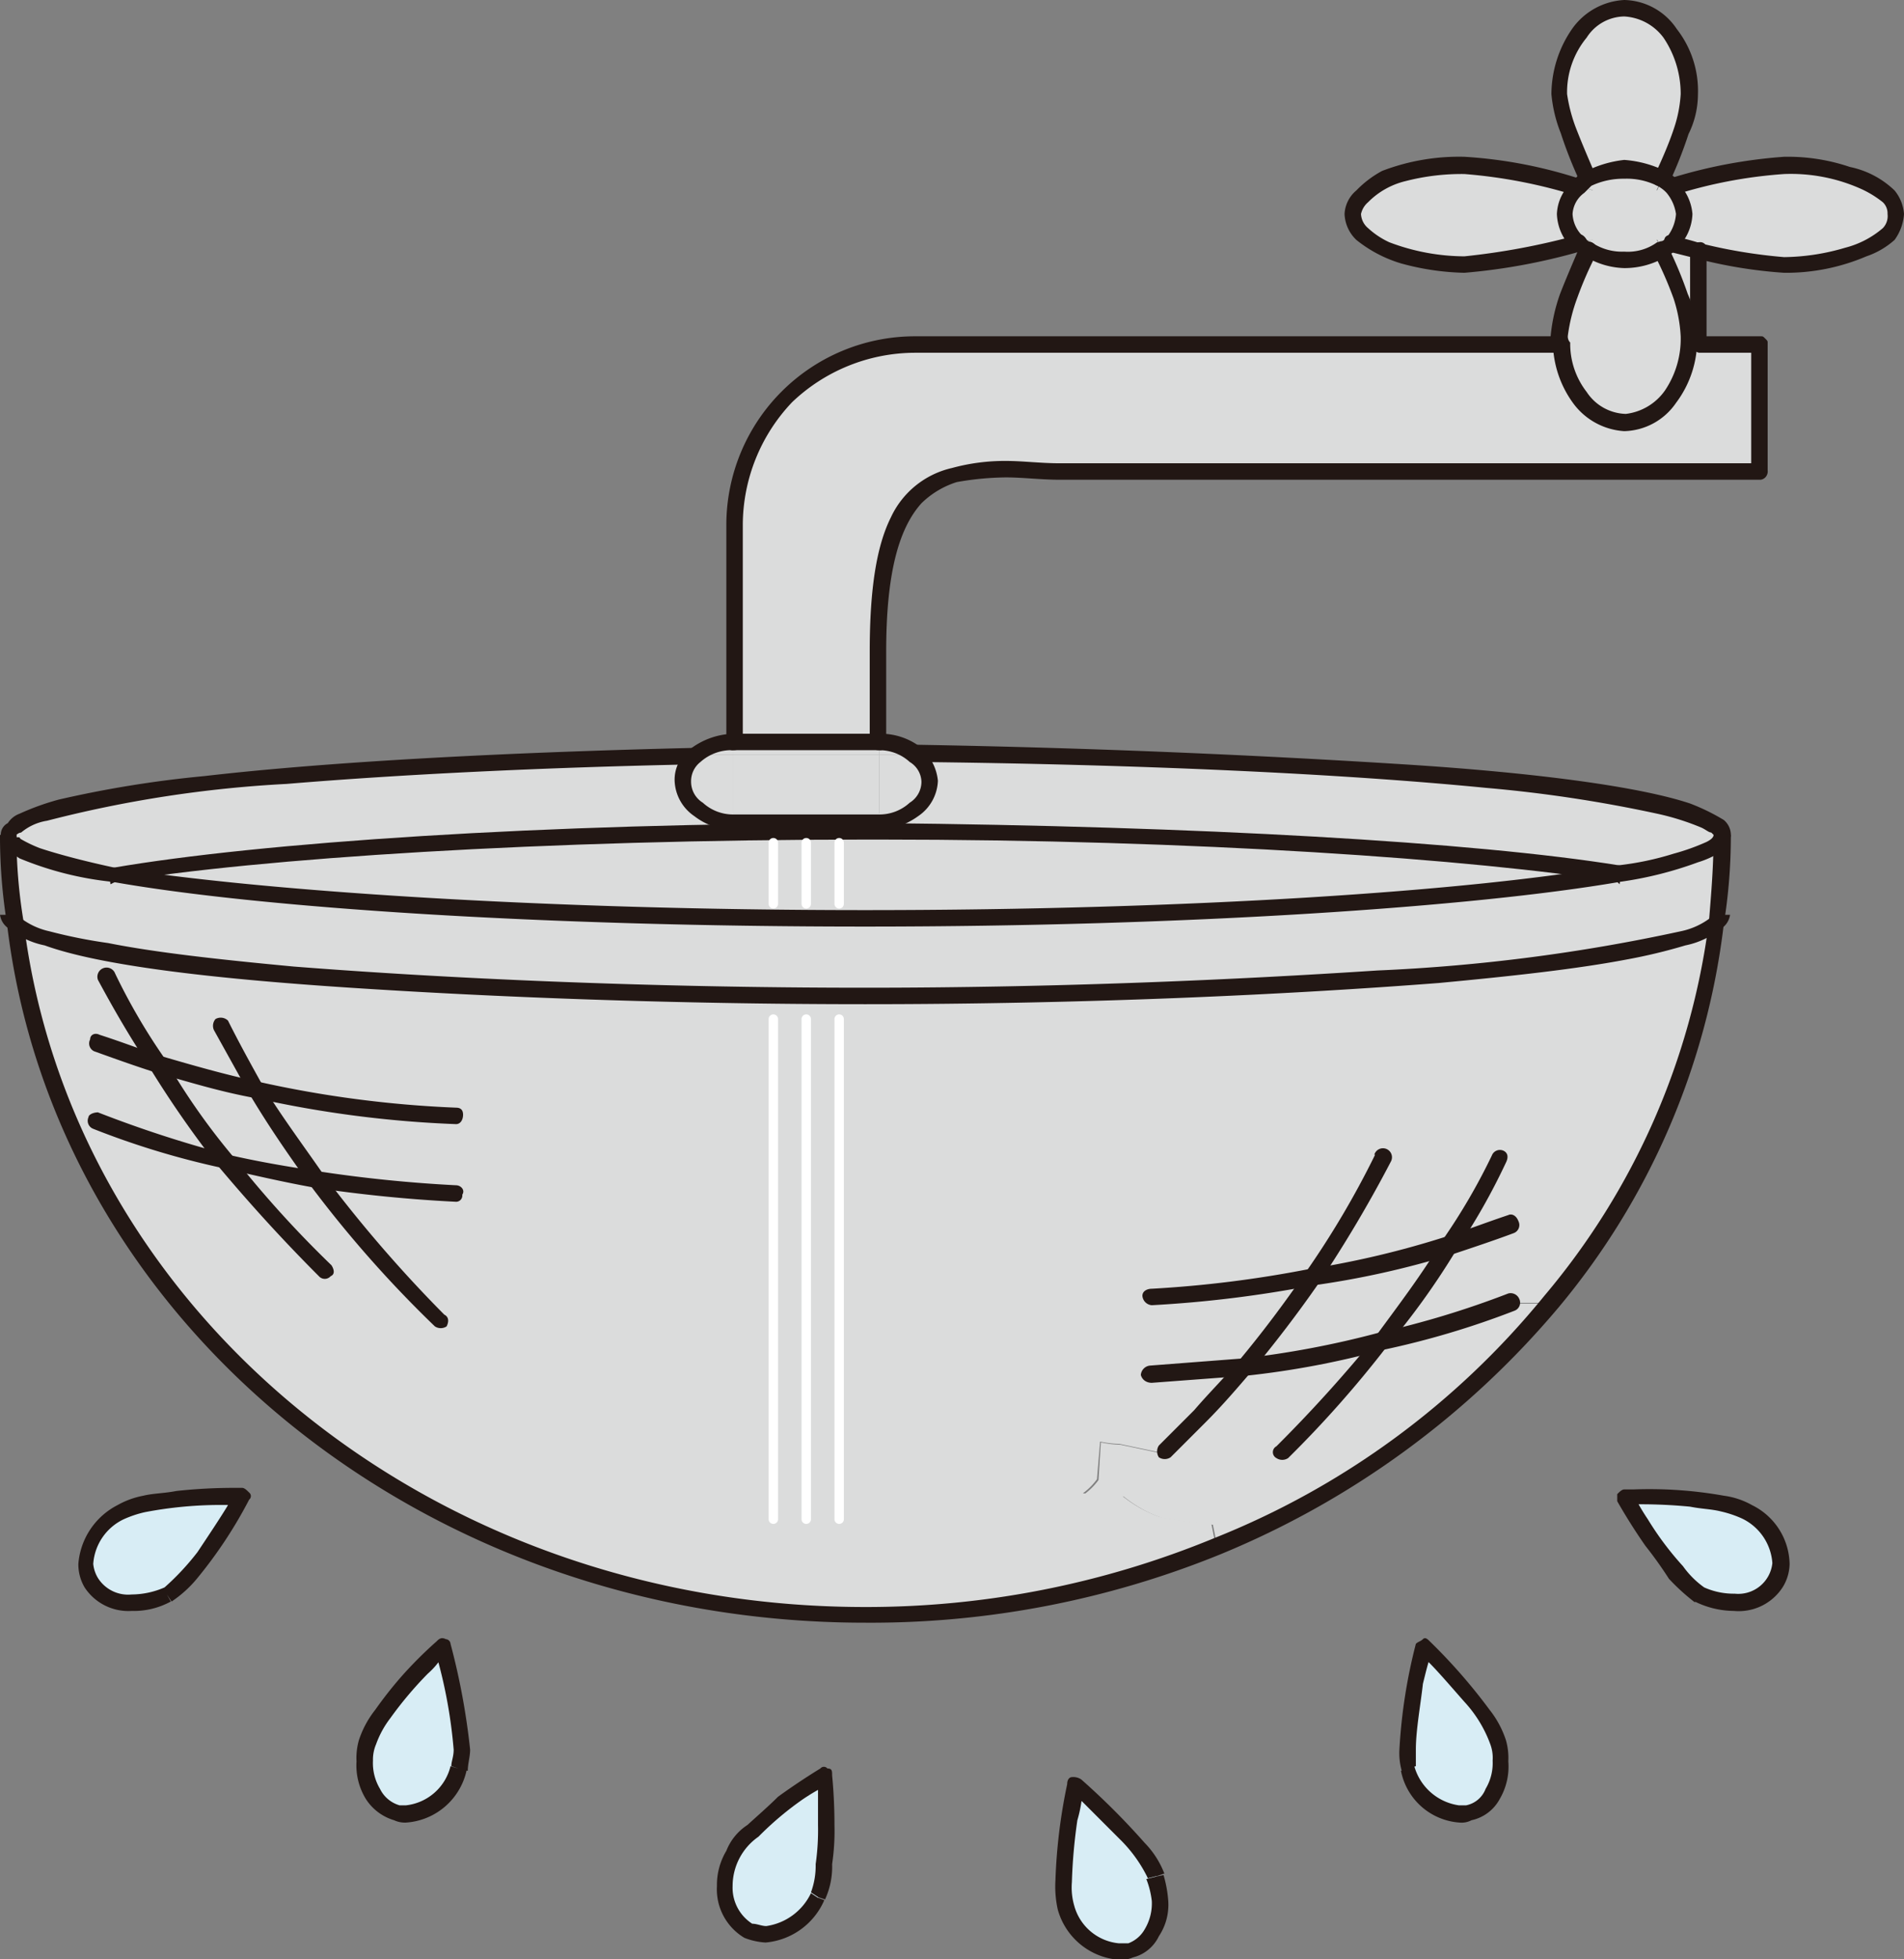 <svg xmlns="http://www.w3.org/2000/svg" viewBox="0 0 97.2 99.96"><rect x="0" y="0" width="97.2" height="99.96" fill="#808080" stroke="none"/><defs><style>.cls-1{fill:#d8edf5;}.cls-2{fill:#dbdcdc;}.cls-3{fill:#221714;}.cls-4{fill:#fff;}</style></defs><title>zaru</title><g id="レイヤー_2" data-name="レイヤー 2"><g id="レイヤー_1-2" data-name="レイヤー 1"><path class="cls-1" d="M89.16,77.16c1.44.84,2.16,2.4,1.44,3.6s-2.4,1.44-3.84.6-3.84-4.92-3.84-4.92S87.72,76.32,89.16,77.16Z"/><path class="cls-1" d="M76.56,88.92c.48,1.68-.24,3.24-1.56,3.6s-2.64-.72-3.12-2.28.84-6.24.84-6.24S76.08,87.24,76.56,88.92Z"/><path class="cls-1" d="M22.68,84s1.2,4.56.72,6.24a2.74,2.74,0,0,1-3.12,2.28c-1.32-.36-1.92-1.92-1.56-3.6S22.68,84,22.68,84Z"/><path class="cls-1" d="M6.12,77.16c1.56-.84,6.24-.72,6.24-.72s-2.28,4.08-3.84,4.92a2.76,2.76,0,0,1-3.84-.6A2.84,2.84,0,0,1,6.12,77.16Z"/><path class="cls-2" d="M74,63.48a53.21,53.21,0,0,1-3.48,5,48.49,48.49,0,0,1-7.08,1.2c1.2-1.44,2.4-2.88,3.48-4.44A67.9,67.9,0,0,0,74,63.48Z"/><path class="cls-2" d="M70.56,68.52c2.16-.6,4.44-1.32,6.6-2h2A45.9,45.9,0,0,1,62.16,79l-.24-1.2a23.3,23.3,0,0,1-2.64-.36,6.47,6.47,0,0,1-1.92-1.08l-2-.12a3.32,3.32,0,0,0,.72-.72l.12-1.92a5.44,5.44,0,0,0,1,.12l2.28.48c.72-.6,1.32-1.32,1.92-1.92l2.16-2.52A48.49,48.49,0,0,0,70.56,68.52Z"/><path class="cls-2" d="M16.2,60.24c-1.56-.24-3.12-.6-4.68-1a53.21,53.21,0,0,1-3.48-5,39.73,39.73,0,0,0,5,1.44C14,57.24,15.12,58.68,16.2,60.24Z"/><path class="cls-2" d="M67,65.28c-1.08,1.56-2.28,3-3.48,4.44l-2.16,2.52c-.6.6-1.2,1.32-1.92,1.92l-2.28-.48a5.44,5.44,0,0,1-1-.12L56,75.48a3.32,3.32,0,0,1-.72.72l2,.12a6.47,6.47,0,0,0,1.92,1.08,23.3,23.3,0,0,0,2.64.36l.24,1.2a49.55,49.55,0,0,1-18,3.48C21.72,82.44,3.12,67,.72,47.16c2.52,2,21,3.6,43.44,3.6s41-1.56,43.44-3.6a37,37,0,0,1-8.4,19.32h-2c-2.16.72-4.44,1.44-6.6,2a53.21,53.21,0,0,0,3.48-5A67.9,67.9,0,0,1,67,65.28Zm-53.88-9.6a39.73,39.73,0,0,1-5-1.44,53.21,53.21,0,0,0,3.48,5c1.56.36,3.12.72,4.68,1C15.12,58.68,14,57.24,13.08,55.68Z"/><path class="cls-2" d="M5.76,44.64C13.2,46,27.6,46.8,44.16,46.8s31-.84,38.4-2.16c3.36-.6,5.28-1.32,5.28-2a29,29,0,0,1-.24,4.56c-2.4,2-21,3.6-43.44,3.6S3.24,49.2.72,47.16A29,29,0,0,1,.48,42.6C.48,43.32,2.4,44,5.76,44.64Z"/><path class="cls-2" d="M82.56,44.64C75.12,46,60.72,46.8,44.16,46.8s-31-.84-38.4-2.16c7.44-1.32,21.84-2.16,38.52-2.16h.6C61.08,42.48,75.24,43.32,82.56,44.64Z"/><path class="cls-2" d="M44.88,41.88v.6h-.6c-16.68,0-31.08.84-38.52,2.16C2.4,44,.48,43.32.48,42.6c0-1.92,15-3.6,35-4.08a1.66,1.66,0,0,0-.72,1.32c0,1.2,1.2,2,2.64,2Z"/><path class="cls-2" d="M87.84,42.6c0,.72-1.92,1.44-5.28,2-7.32-1.32-21.48-2.16-37.68-2.16v-.6c1.44,0,2.64-.84,2.64-2a1.82,1.82,0,0,0-.84-1.32C69.72,38.64,87.84,40.44,87.84,42.6Z"/><path class="cls-2" d="M91.08,8.4c3.12,0,5.76,1.2,5.76,2.52s-2.64,2.52-5.76,2.52a23,23,0,0,1-4.32-.72l-1.44-.36A2.09,2.09,0,0,0,86,10.92a2.73,2.73,0,0,0-.72-1.44A35.68,35.68,0,0,1,91.08,8.4Z"/><path class="cls-2" d="M86.28,4.8a13.87,13.87,0,0,1-1.44,4.32,4.52,4.52,0,0,0-1.92-.48,4,4,0,0,0-1.8.48A11.29,11.29,0,0,1,79.68,4.8c0-2.4,1.44-4.44,3.24-4.44S86.28,2.4,86.28,4.8Z"/><path class="cls-2" d="M80.52,9.48a2.21,2.21,0,0,0-.6,1.44,2,2,0,0,0,.6,1.44,23.79,23.79,0,0,1-5.76,1.08c-3.12,0-5.64-1.08-5.64-2.52S71.64,8.4,74.76,8.4A31.52,31.52,0,0,1,80.52,9.48Z"/><path class="cls-2" d="M84.84,12.72a13.47,13.47,0,0,1,1.44,4.44c0,2.4-1.56,4.32-3.36,4.32s-3.12-1.68-3.24-4v-.36a11.74,11.74,0,0,1,1.44-4.44,2.89,2.89,0,0,0,1.8.48A3.27,3.27,0,0,0,84.84,12.72Z"/><path class="cls-2" d="M89.88,17.52V24H54.12c-5.16,0-9.24-1.2-9.24,9.24v4.68H37.44V26.76a9.32,9.32,0,0,1,9.24-9.24h33c.12,2.28,1.56,4,3.24,4s3.36-1.92,3.36-4.32a13.47,13.47,0,0,0-1.44-4.44,1.66,1.66,0,0,0,.48-.36l1.44.36v4.8Z"/><path class="cls-2" d="M86,10.92a2.09,2.09,0,0,1-.72,1.44c-.24,0-.48-.12-.72-.12.12.12.12.36.24.48a3.27,3.27,0,0,1-1.92.48,2.89,2.89,0,0,1-1.8-.48.91.91,0,0,1,.24-.48c-.24,0-.48.12-.84.12a2,2,0,0,1-.6-1.44,2.21,2.21,0,0,1,.6-1.44,7.65,7.65,0,0,1,.84.24c-.12-.24-.24-.36-.24-.6a4,4,0,0,1,1.8-.48,4.52,4.52,0,0,1,1.92.48c-.12.24-.12.36-.24.6.24-.12.48-.12.72-.24A2.73,2.73,0,0,1,86,10.92Z"/><path class="cls-2" d="M85.32,9.48c-.24.12-.48.12-.72.24.12-.24.12-.36.24-.6A1.66,1.66,0,0,1,85.32,9.48Z"/><path class="cls-2" d="M84.6,12.24c.24,0,.48.12.72.12a1.66,1.66,0,0,1-.48.36C84.72,12.6,84.72,12.36,84.6,12.24Z"/><path class="cls-2" d="M81.12,9.12c0,.24.12.36.24.6a7.65,7.65,0,0,0-.84-.24C80.76,9.36,80.88,9.24,81.12,9.12Z"/><path class="cls-2" d="M81.36,12.24a.91.91,0,0,0-.24.48c-.24-.12-.36-.24-.6-.36C80.88,12.36,81.12,12.24,81.36,12.24Z"/><path class="cls-2" d="M46.68,38.52a1.82,1.82,0,0,1,.84,1.32c0,1.2-1.2,2-2.64,2H37.44c-1.44,0-2.64-.84-2.64-2a1.66,1.66,0,0,1,.72-1.32h1.92v3h7.44v-3Z"/><path class="cls-2" d="M44.88,37.92a2.7,2.7,0,0,1,1.8.6h-1.8Z"/><path class="cls-2" d="M44.88,38.52v3H37.44v-3h7.44Z"/><path class="cls-2" d="M44.88,37.92v.6H37.44v-.6Z"/><path class="cls-2" d="M37.44,37.92v.6H35.52A3.32,3.32,0,0,1,37.44,37.92Z"/><path class="cls-3" d="M46.68,38.88c11.52.12,21.84.6,29.16,1.32a69.6,69.6,0,0,1,8.76,1.32,12.94,12.94,0,0,1,2.28.72c.24.12.36.24.48.24l.12.12q0,.18-.36.36a11.19,11.19,0,0,1-1.68.6,15,15,0,0,1-2.88.6c-7.44,1.32-21.84,2.28-38.4,2.28s-31-1-38.28-2.16c-1.68-.36-3-.72-3.84-1a6.67,6.67,0,0,1-1-.48C1,42.72,1,42.72.84,42.72V42.6a.42.42,0,0,1,.24-.12,2.71,2.71,0,0,1,1.32-.6A61.61,61.61,0,0,1,14.64,40c5.76-.48,13-.84,20.88-1v-.84c-10.08.24-18.84.72-25.08,1.44A56.72,56.72,0,0,0,3,40.8a12.86,12.86,0,0,0-2,.72,1.2,1.2,0,0,0-.6.48.66.66,0,0,0-.36.6c0,.24.12.36.24.6s.36.36.72.6A16.86,16.86,0,0,0,5.76,45c7.44,1.32,21.84,2.28,38.4,2.28s31.08-1,38.52-2.28a19.09,19.09,0,0,0,4-1,4.7,4.7,0,0,0,1.08-.48q.36-.18.36-.36c.12-.24.24-.36.24-.6a1,1,0,0,0-.36-.72A10.57,10.57,0,0,0,86.28,41c-2.52-.84-7.68-1.56-14.64-2s-15.48-.84-25-1Z"/><path class="cls-3" d="M87.48,42.6c0,1.56-.12,3-.24,4.44a36.79,36.79,0,0,1-8.4,19.08A41.52,41.52,0,0,1,62,78.48,46.55,46.55,0,0,1,44.16,82C21.84,82,3.6,66.72,1.2,47A26.61,26.61,0,0,1,.84,42.6H0a28.08,28.08,0,0,0,.36,4.56C2.76,67.32,21.48,82.8,44.16,82.8a47.32,47.32,0,0,0,18.12-3.48,44.82,44.82,0,0,0,17.28-12.6A37.36,37.36,0,0,0,88,47.16a28.08,28.08,0,0,0,.36-4.56Z"/><path class="cls-3" d="M87.48,46.68h0l-.12.12a3.74,3.74,0,0,1-1.56.72,91.16,91.16,0,0,1-15.48,2C63,50,54,50.4,44.16,50.4c-11.28,0-21.48-.48-29.16-1.08-3.84-.36-7.08-.72-9.48-1.2a26,26,0,0,1-3-.6A3.74,3.74,0,0,1,1,46.8l-.12-.12H0a1,1,0,0,0,.48.72,4.19,4.19,0,0,0,1.8.84c2.76,1,8.28,1.68,15.6,2.16s16.44.84,26.28.84c11.28,0,21.48-.48,29.28-1.08,3.84-.36,7.08-.72,9.6-1.2a28,28,0,0,0,3-.72,4.19,4.19,0,0,0,1.8-.84,1,1,0,0,0,.48-.72Z"/><path class="cls-3" d="M70.2,58.92A45.35,45.35,0,0,1,66.6,65c-1.08,1.56-2.16,3-3.36,4.44-.72.84-1.56,1.68-2.28,2.52l-1.8,1.8a.55.55,0,0,0,0,.6.54.54,0,0,0,.6,0l1.8-1.8c.84-.84,1.56-1.68,2.28-2.52,1.2-1.44,2.4-3,3.48-4.56A65.79,65.79,0,0,0,71,59.28a.46.46,0,1,0-.84-.36Z"/><path class="cls-3" d="M65.76,74.4a56.34,56.34,0,0,0,5-5.64,38.26,38.26,0,0,0,3.6-5,32.47,32.47,0,0,0,2.52-4.44c.12-.24.12-.48-.12-.6a.44.44,0,0,0-.6.24,31.19,31.19,0,0,1-2.52,4.32c-1.08,1.8-2.28,3.36-3.48,5a72.19,72.19,0,0,1-5,5.52.34.34,0,0,0,0,.6A.54.54,0,0,0,65.76,74.4Z"/><path class="cls-3" d="M77,62c-1.08.36-2,.72-3.12,1.08a46.76,46.76,0,0,1-7.08,1.68,58.86,58.86,0,0,1-8,1c-.24,0-.48.12-.48.36a.52.52,0,0,0,.48.48,60.63,60.63,0,0,0,8.16-1A45,45,0,0,0,74.16,64c1.08-.36,2.16-.72,3.12-1.08a.44.44,0,0,0,.24-.6C77.4,62,77.16,61.92,77,62Z"/><path class="cls-3" d="M58.8,70.56l4.8-.36a44.55,44.55,0,0,0,7-1.32,43.41,43.41,0,0,0,6.72-2,.44.44,0,0,0,.24-.6A.48.48,0,0,0,77,66a46.31,46.31,0,0,1-6.6,2,47.36,47.36,0,0,1-7,1.32l-4.68.36a.52.52,0,0,0-.48.48C58.32,70.44,58.56,70.56,58.8,70.56Z"/><path class="cls-3" d="M10.92,52.56l1.8,3.24c1,1.68,2,3.12,3.12,4.68a59.41,59.41,0,0,0,6.36,7.2.54.54,0,0,0,.6,0c.12-.24.12-.48-.12-.6A68.08,68.08,0,0,1,16.56,60c-1.08-1.56-2.16-3-3.12-4.56-.6-1.08-1.2-2.16-1.8-3.36A.53.53,0,0,0,11,52,.53.53,0,0,0,10.92,52.56Z"/><path class="cls-3" d="M16.92,64.56a55,55,0,0,1-5-5.52A34.37,34.37,0,0,1,8.4,54a31.19,31.19,0,0,1-2.52-4.32A.46.46,0,1,0,5,50c.84,1.56,1.68,3,2.64,4.44L8,54.24l-.36.24a53.21,53.21,0,0,0,3.48,5c1.68,2,3.36,3.84,5.16,5.64a.4.4,0,0,0,.6,0C17.16,65,17,64.68,16.92,64.56Z"/><path class="cls-3" d="M4.8,53.64c1,.36,2,.72,3.12,1.08,1.68.48,3.36,1,5.16,1.32a56.45,56.45,0,0,0,10.2,1.32c.24,0,.36-.24.36-.48s-.12-.36-.36-.36A56.54,56.54,0,0,1,13.2,55.2c-1.68-.36-3.36-.84-5-1.32-1.08-.36-2-.72-3.12-1.08-.24-.12-.48,0-.48.24A.44.44,0,0,0,4.8,53.64Z"/><path class="cls-3" d="M23.28,60.48a70.75,70.75,0,0,1-7.08-.72c-1.56-.24-3-.48-4.56-.84A60.61,60.61,0,0,1,5,56.76c-.24,0-.48.12-.48.24a.44.44,0,0,0,.24.6,42,42,0,0,0,6.6,2c1.56.36,3.12.72,4.68,1q3.6.54,7.2.72a.32.32,0,0,0,.36-.36C23.76,60.72,23.52,60.48,23.28,60.48Z"/><path class="cls-3" d="M5.64,45.12,5.88,45c7.32-1.2,21.84-2.16,38.4-2.16h.6c16.2,0,30.36,1,37.68,2.16v0l.12.12.12-.84-.12-.12c-7.44-1.2-21.48-2-37.8-2.16h-.6C27.6,42,13.2,43,5.76,44.28v0H5.52Z"/><path class="cls-3" d="M8.52,81.36,8.4,81a4.24,4.24,0,0,1-1.68.36A1.82,1.82,0,0,1,5,80.52a1.71,1.71,0,0,1-.24-.72,2.73,2.73,0,0,1,1.56-2.28,5.58,5.58,0,0,1,1.08-.36,20.58,20.58,0,0,1,4.44-.36h.48v-.36L12,76.2a6.23,6.23,0,0,1-.36.6c-.36.6-1,1.56-1.56,2.4A13,13,0,0,1,8.4,81l.12.36.24.36a6,6,0,0,0,1.32-1.2,22.94,22.94,0,0,0,2.64-4,.23.23,0,0,0,0-.36c-.12-.12-.24-.24-.36-.24h-.48A27.3,27.3,0,0,0,9,76.08c-.6.12-1.2.12-1.68.24A4.3,4.3,0,0,0,6,76.8a3.7,3.7,0,0,0-2,3A2.32,2.32,0,0,0,4.32,81a2.67,2.67,0,0,0,2.4,1.2,3.94,3.94,0,0,0,2-.48Z"/><path class="cls-3" d="M23.4,90.24,23,90.12a2.64,2.64,0,0,1-2.28,2H20.4a1.6,1.6,0,0,1-1-.84,2.56,2.56,0,0,1-.36-1.44A2,2,0,0,1,19.2,89a4.89,4.89,0,0,1,.72-1.32,19.15,19.15,0,0,1,1.92-2.28,3.83,3.83,0,0,0,.72-.84,1.49,1.49,0,0,0,.36-.24L22.68,84l-.48.12a1.24,1.24,0,0,1,.12.48,25.13,25.13,0,0,1,.84,4.68c0,.36-.12.6-.12.84l.36.12.48.12c0-.36.12-.72.12-1.08a35.31,35.31,0,0,0-1-5.4.26.26,0,0,0-.24-.24c-.24-.12-.36,0-.48.12a20.88,20.88,0,0,0-1.8,1.8,20.52,20.52,0,0,0-1.32,1.68,5,5,0,0,0-.84,1.56,3.32,3.32,0,0,0-.12,1.08,3.27,3.27,0,0,0,.48,1.92,2.58,2.58,0,0,0,1.44,1.08,1.3,1.3,0,0,0,.6.12,3.4,3.4,0,0,0,3.12-2.76Z"/><path class="cls-1" d="M54.84,91.08s3.6,3.12,4.2,4.68-.12,3.24-1.32,3.72S55,99,54.48,97.32,54.84,91.08,54.84,91.08Z"/><path class="cls-1" d="M37.44,94.68c.72-1.56,4.68-4.08,4.68-4.08s.36,4.68-.36,6.24-2.4,2.28-3.6,1.68S36.6,96.12,37.44,94.68Z"/><path class="cls-3" d="M41.76,96.84l-.36-.24a3,3,0,0,1-2.28,1.68c-.24,0-.48-.12-.72-.12a2.18,2.18,0,0,1-1-1.92,3.07,3.07,0,0,1,1.32-2.52A16.14,16.14,0,0,1,41,91.8a11.07,11.07,0,0,1,1-.6c.24-.24.36-.24.36-.24l-.24-.36h-.48a1.74,1.74,0,0,1,.12.72v1.8a12.34,12.34,0,0,1-.12,2,3.92,3.92,0,0,1-.24,1.44l.36.24.36.12a4,4,0,0,0,.36-1.8,11.64,11.64,0,0,0,.12-2c0-1.44-.12-2.52-.12-2.52,0-.24,0-.36-.24-.36a.23.23,0,0,0-.36,0s-1,.6-2.16,1.44c-.48.48-1.08,1-1.56,1.44a2.79,2.79,0,0,0-1.08,1.32,3.39,3.39,0,0,0-.48,1.8A2.88,2.88,0,0,0,38,98.88a3.5,3.5,0,0,0,1.08.24,3.61,3.61,0,0,0,3-2.16Z"/><path class="cls-3" d="M59,95.76l-.48.12A4.45,4.45,0,0,1,58.8,97a2.56,2.56,0,0,1-.36,1.44,1.61,1.61,0,0,1-.84.72h-.48a2.62,2.62,0,0,1-2.28-1.92,3.34,3.34,0,0,1-.12-1.2A27.3,27.3,0,0,1,55,92.88a6.91,6.91,0,0,0,.24-1.2,1.24,1.24,0,0,1,.12-.48l-.48-.12-.24.36a4.33,4.33,0,0,0,.6.48l1.92,1.92a7.14,7.14,0,0,1,1.44,2l.48-.12.36-.12a4.57,4.57,0,0,0-1-1.56,36.7,36.7,0,0,0-3.24-3.24.72.72,0,0,0-.48-.12c-.12,0-.24.12-.24.36a28.08,28.08,0,0,0-.6,4.92A5.38,5.38,0,0,0,54,97.44,3.51,3.51,0,0,0,57.12,100a1.52,1.52,0,0,0,.72-.12,2,2,0,0,0,1.32-1.08,2.89,2.89,0,0,0,.48-1.8,6.19,6.19,0,0,0-.24-1.32Z"/><path class="cls-3" d="M86.76,81.36l-.24.36a4.57,4.57,0,0,0,2,.48A2.67,2.67,0,0,0,91,81a2.32,2.32,0,0,0,.36-1.2,3.42,3.42,0,0,0-1.92-3A4,4,0,0,0,88,76.32,21.63,21.63,0,0,0,83.4,76h-.48c-.12,0-.24.12-.36.24v.36s.6,1.08,1.44,2.28a20.36,20.36,0,0,1,1.2,1.68,10.85,10.85,0,0,0,1.32,1.2l.24-.36L87,81a4.58,4.58,0,0,1-1.08-1.08,15.64,15.64,0,0,1-1.8-2.4,11.07,11.07,0,0,1-.6-1,1.49,1.49,0,0,0-.24-.36l-.36.24v.36h.48a26.18,26.18,0,0,1,2.88.12c.6.12,1.08.12,1.56.24a5.58,5.58,0,0,1,1.08.36,2.73,2.73,0,0,1,1.56,2.28,1.75,1.75,0,0,1-1.92,1.56A3.7,3.7,0,0,1,87,81Z"/><path class="cls-3" d="M71.88,90.24l-.36.12a3.28,3.28,0,0,0,3,2.64,1.08,1.08,0,0,0,.6-.12,2.14,2.14,0,0,0,1.44-1.08A3.27,3.27,0,0,0,77,89.88a3.32,3.32,0,0,0-.12-1.08,5,5,0,0,0-.84-1.56A28.53,28.53,0,0,0,73,83.76c-.12-.12-.24-.24-.36-.12s-.24.12-.36.24a27.49,27.49,0,0,0-.84,5.4,3.32,3.32,0,0,0,.12,1.08l.36-.12.36-.12v-.84c0-1,.24-2.28.36-3.36.12-.48.24-1,.36-1.32a1.2,1.2,0,0,0,.12-.48L72.72,84l-.36.36a2.66,2.66,0,0,1,.6.48c.48.48,1.2,1.32,1.8,2A6.43,6.43,0,0,1,76.08,89a2,2,0,0,1,.12.84,2.56,2.56,0,0,1-.36,1.44,1.34,1.34,0,0,1-1,.84h-.36a2.77,2.77,0,0,1-2.28-2Z"/><path class="cls-3" d="M45.24,37.92V33.24c0-4.2.72-6.36,1.8-7.56a4.52,4.52,0,0,1,1.8-1.08,15,15,0,0,1,2.52-.24c.84,0,1.8.12,2.76.12H89.88a.42.42,0,0,0,.24-.12.44.44,0,0,0,.12-.36V17.52c0-.12,0-.12-.12-.24s-.12-.12-.24-.12H87.12V12.72a.32.32,0,0,0-.36-.36c-.24,0-.48.12-.48.36v4.8a.44.44,0,0,0,.12.36c.12,0,.24.12.36.12H89.4v5.64H54.12c-1,0-1.92-.12-2.76-.12a10.23,10.23,0,0,0-2.76.36,4.55,4.55,0,0,0-3.12,2.52c-.72,1.44-1.08,3.6-1.08,6.84v4.68c0,.24.24.36.48.36A.32.32,0,0,0,45.24,37.92Z"/><path class="cls-3" d="M79.56,17.16H46.68a9.63,9.63,0,0,0-9.6,9.6V37.92a.32.32,0,0,0,.36.36c.24,0,.48-.12.48-.36V26.76a9.12,9.12,0,0,1,2.52-6.24A9.12,9.12,0,0,1,46.68,18H79.56a.52.52,0,0,0,.48-.48C80,17.28,79.8,17.16,79.56,17.16Z"/><path class="cls-3" d="M46.68,38.52l-.24.36a1.22,1.22,0,0,1,.6,1,1.26,1.26,0,0,1-.6,1.08,2.28,2.28,0,0,1-1.56.6H37.44a2.28,2.28,0,0,1-1.56-.6,1.26,1.26,0,0,1-.6-1.08,1.24,1.24,0,0,1,.48-1,2.37,2.37,0,0,1,1.68-.6h7.44a2.28,2.28,0,0,1,1.56.6l.24-.36.36-.36a3.35,3.35,0,0,0-2.16-.72H37.44a3.79,3.79,0,0,0-2.28.84l.36.24-.36-.24a1.93,1.93,0,0,0-.72,1.56,2.28,2.28,0,0,0,1,1.8,3.46,3.46,0,0,0,2,.72h7.44a3.79,3.79,0,0,0,2-.72,2.28,2.28,0,0,0,1-1.8A2.52,2.52,0,0,0,47,38.16Z"/><path class="cls-3" d="M85.2,12.84l1.44.36a24.08,24.08,0,0,0,4.44.72,10.43,10.43,0,0,0,4.2-.84,4.15,4.15,0,0,0,1.44-.84,2.52,2.52,0,0,0,.48-1.32,2.13,2.13,0,0,0-.48-1.2,4.63,4.63,0,0,0-2.28-1.2A9.89,9.89,0,0,0,91.08,8,25.71,25.71,0,0,0,85.2,9.12c-.24,0-.36.24-.24.48s.24.36.48.36a24,24,0,0,1,5.64-1.08,8.77,8.77,0,0,1,3.84.72,5.25,5.25,0,0,1,1.2.72.78.78,0,0,1,.24.6.88.88,0,0,1-.24.72,4.75,4.75,0,0,1-1.92,1,11.37,11.37,0,0,1-3.12.48,26.58,26.58,0,0,1-4.32-.72c-.36-.12-.84-.24-1.32-.36-.24-.12-.48,0-.48.24A.44.44,0,0,0,85.2,12.84Z"/><path class="cls-3" d="M80.64,12.6c-.36.84-.72,1.68-1,2.4a8.91,8.91,0,0,0-.48,2.16.72.72,0,0,0,.12.48,5.37,5.37,0,0,0,1.08,3A3.5,3.5,0,0,0,82.92,22a3.3,3.3,0,0,0,2.64-1.44,5.36,5.36,0,0,0,1.08-3.36A5.45,5.45,0,0,0,86.16,15a20,20,0,0,0-1-2.4c-.12-.24-.36-.36-.48-.24a.44.44,0,0,0-.24.6,18.46,18.46,0,0,1,1,2.28,7.36,7.36,0,0,1,.36,1.92A4.71,4.71,0,0,1,85,19.92a2.85,2.85,0,0,1-2,1.2A2.47,2.47,0,0,1,81,20a4,4,0,0,1-.84-2.52h0a.44.44,0,0,1-.12-.36,8.79,8.79,0,0,1,.48-1.92,18.46,18.46,0,0,1,1-2.28.46.46,0,0,0-.84-.36Z"/><path class="cls-3" d="M80.64,9.12A23.64,23.64,0,0,0,74.76,8a11,11,0,0,0-4.2.72,5.33,5.33,0,0,0-1.32,1,1.67,1.67,0,0,0-.6,1.2,1.93,1.93,0,0,0,.6,1.32,6.7,6.7,0,0,0,2.28,1.2,13.14,13.14,0,0,0,3.24.48,30.83,30.83,0,0,0,5.88-1.08.66.66,0,0,0,.36-.6c-.12-.24-.36-.36-.48-.24a35.68,35.68,0,0,1-5.76,1.08,10.93,10.93,0,0,1-3.84-.72,4.19,4.19,0,0,1-1.08-.72,1,1,0,0,1-.36-.72,1.1,1.1,0,0,1,.36-.6,4,4,0,0,1,1.92-1.08,11.42,11.42,0,0,1,3-.36A26,26,0,0,1,80.52,10,.64.64,0,0,0,81,9.6C81,9.36,80.88,9.12,80.64,9.12Z"/><path class="cls-3" d="M85.2,9.36a21.63,21.63,0,0,0,1-2.52,4.57,4.57,0,0,0,.48-2,5.13,5.13,0,0,0-1.08-3.36A3.3,3.3,0,0,0,82.92,0a3.48,3.48,0,0,0-2.64,1.44A5.9,5.9,0,0,0,79.2,4.8a7.11,7.11,0,0,0,.48,2,21.63,21.63,0,0,0,1,2.52.53.53,0,0,0,.6.12A.33.33,0,0,0,81.48,9c-.36-.84-.72-1.68-1-2.4A8.12,8.12,0,0,1,80,4.8a4.38,4.38,0,0,1,1-2.88A2.31,2.31,0,0,1,82.92.84a2.68,2.68,0,0,1,2,1.08A5.12,5.12,0,0,1,85.8,4.8a6.67,6.67,0,0,1-.36,1.8c-.24.72-.6,1.56-1,2.4-.12.24,0,.48.24.48S85.08,9.48,85.2,9.36Z"/><path class="cls-3" d="M85.32,9.48l-.24.36a2.16,2.16,0,0,1,.48,1.08,2.13,2.13,0,0,1-.48,1.2.62.62,0,0,1-.48.24,2.54,2.54,0,0,1-1.68.48,2.76,2.76,0,0,1-1.68-.48c-.12,0-.24-.12-.36-.24a1.67,1.67,0,0,1-.6-1.2,1.43,1.43,0,0,1,.6-1.08l.36-.36a3.83,3.83,0,0,1,1.68-.36,3.48,3.48,0,0,1,1.68.36,1.66,1.66,0,0,1,.48.36l.24-.36.36-.24a2.11,2.11,0,0,0-.6-.48l-.24.36.24-.36a5.71,5.71,0,0,0-2.16-.6,5.75,5.75,0,0,0-2,.6,1.2,1.2,0,0,0-.6.48,2.29,2.29,0,0,0-.84,1.68,2.55,2.55,0,0,0,.84,1.8,2.62,2.62,0,0,0,.6.36,4,4,0,0,0,2,.6,4.14,4.14,0,0,0,2.16-.6l-.24-.36.24.36c.24-.12.36-.24.6-.36l-.36-.36.24.36a2.55,2.55,0,0,0,.84-1.8,2.52,2.52,0,0,0-.84-1.68l-.24.24.36-.24Z"/><path class="cls-4" d="M39.24,43v3.12a.24.24,0,0,0,.48,0V43a.24.24,0,0,0-.48,0Z"/><path class="cls-4" d="M40.92,43v3.12a.24.24,0,0,0,.48,0V43a.24.24,0,0,0-.48,0Z"/><path class="cls-4" d="M42.6,43v3.12a.24.24,0,1,0,.48,0V43a.24.24,0,1,0-.48,0Z"/><path class="cls-4" d="M39.24,52V77.52a.24.24,0,0,0,.48,0V52a.24.24,0,1,0-.48,0Z"/><path class="cls-4" d="M40.92,52V77.52a.24.24,0,0,0,.48,0V52a.24.24,0,1,0-.48,0Z"/><path class="cls-4" d="M42.6,52V77.52a.24.24,0,1,0,.48,0V52a.24.24,0,1,0-.48,0Z"/></g></g></svg>
